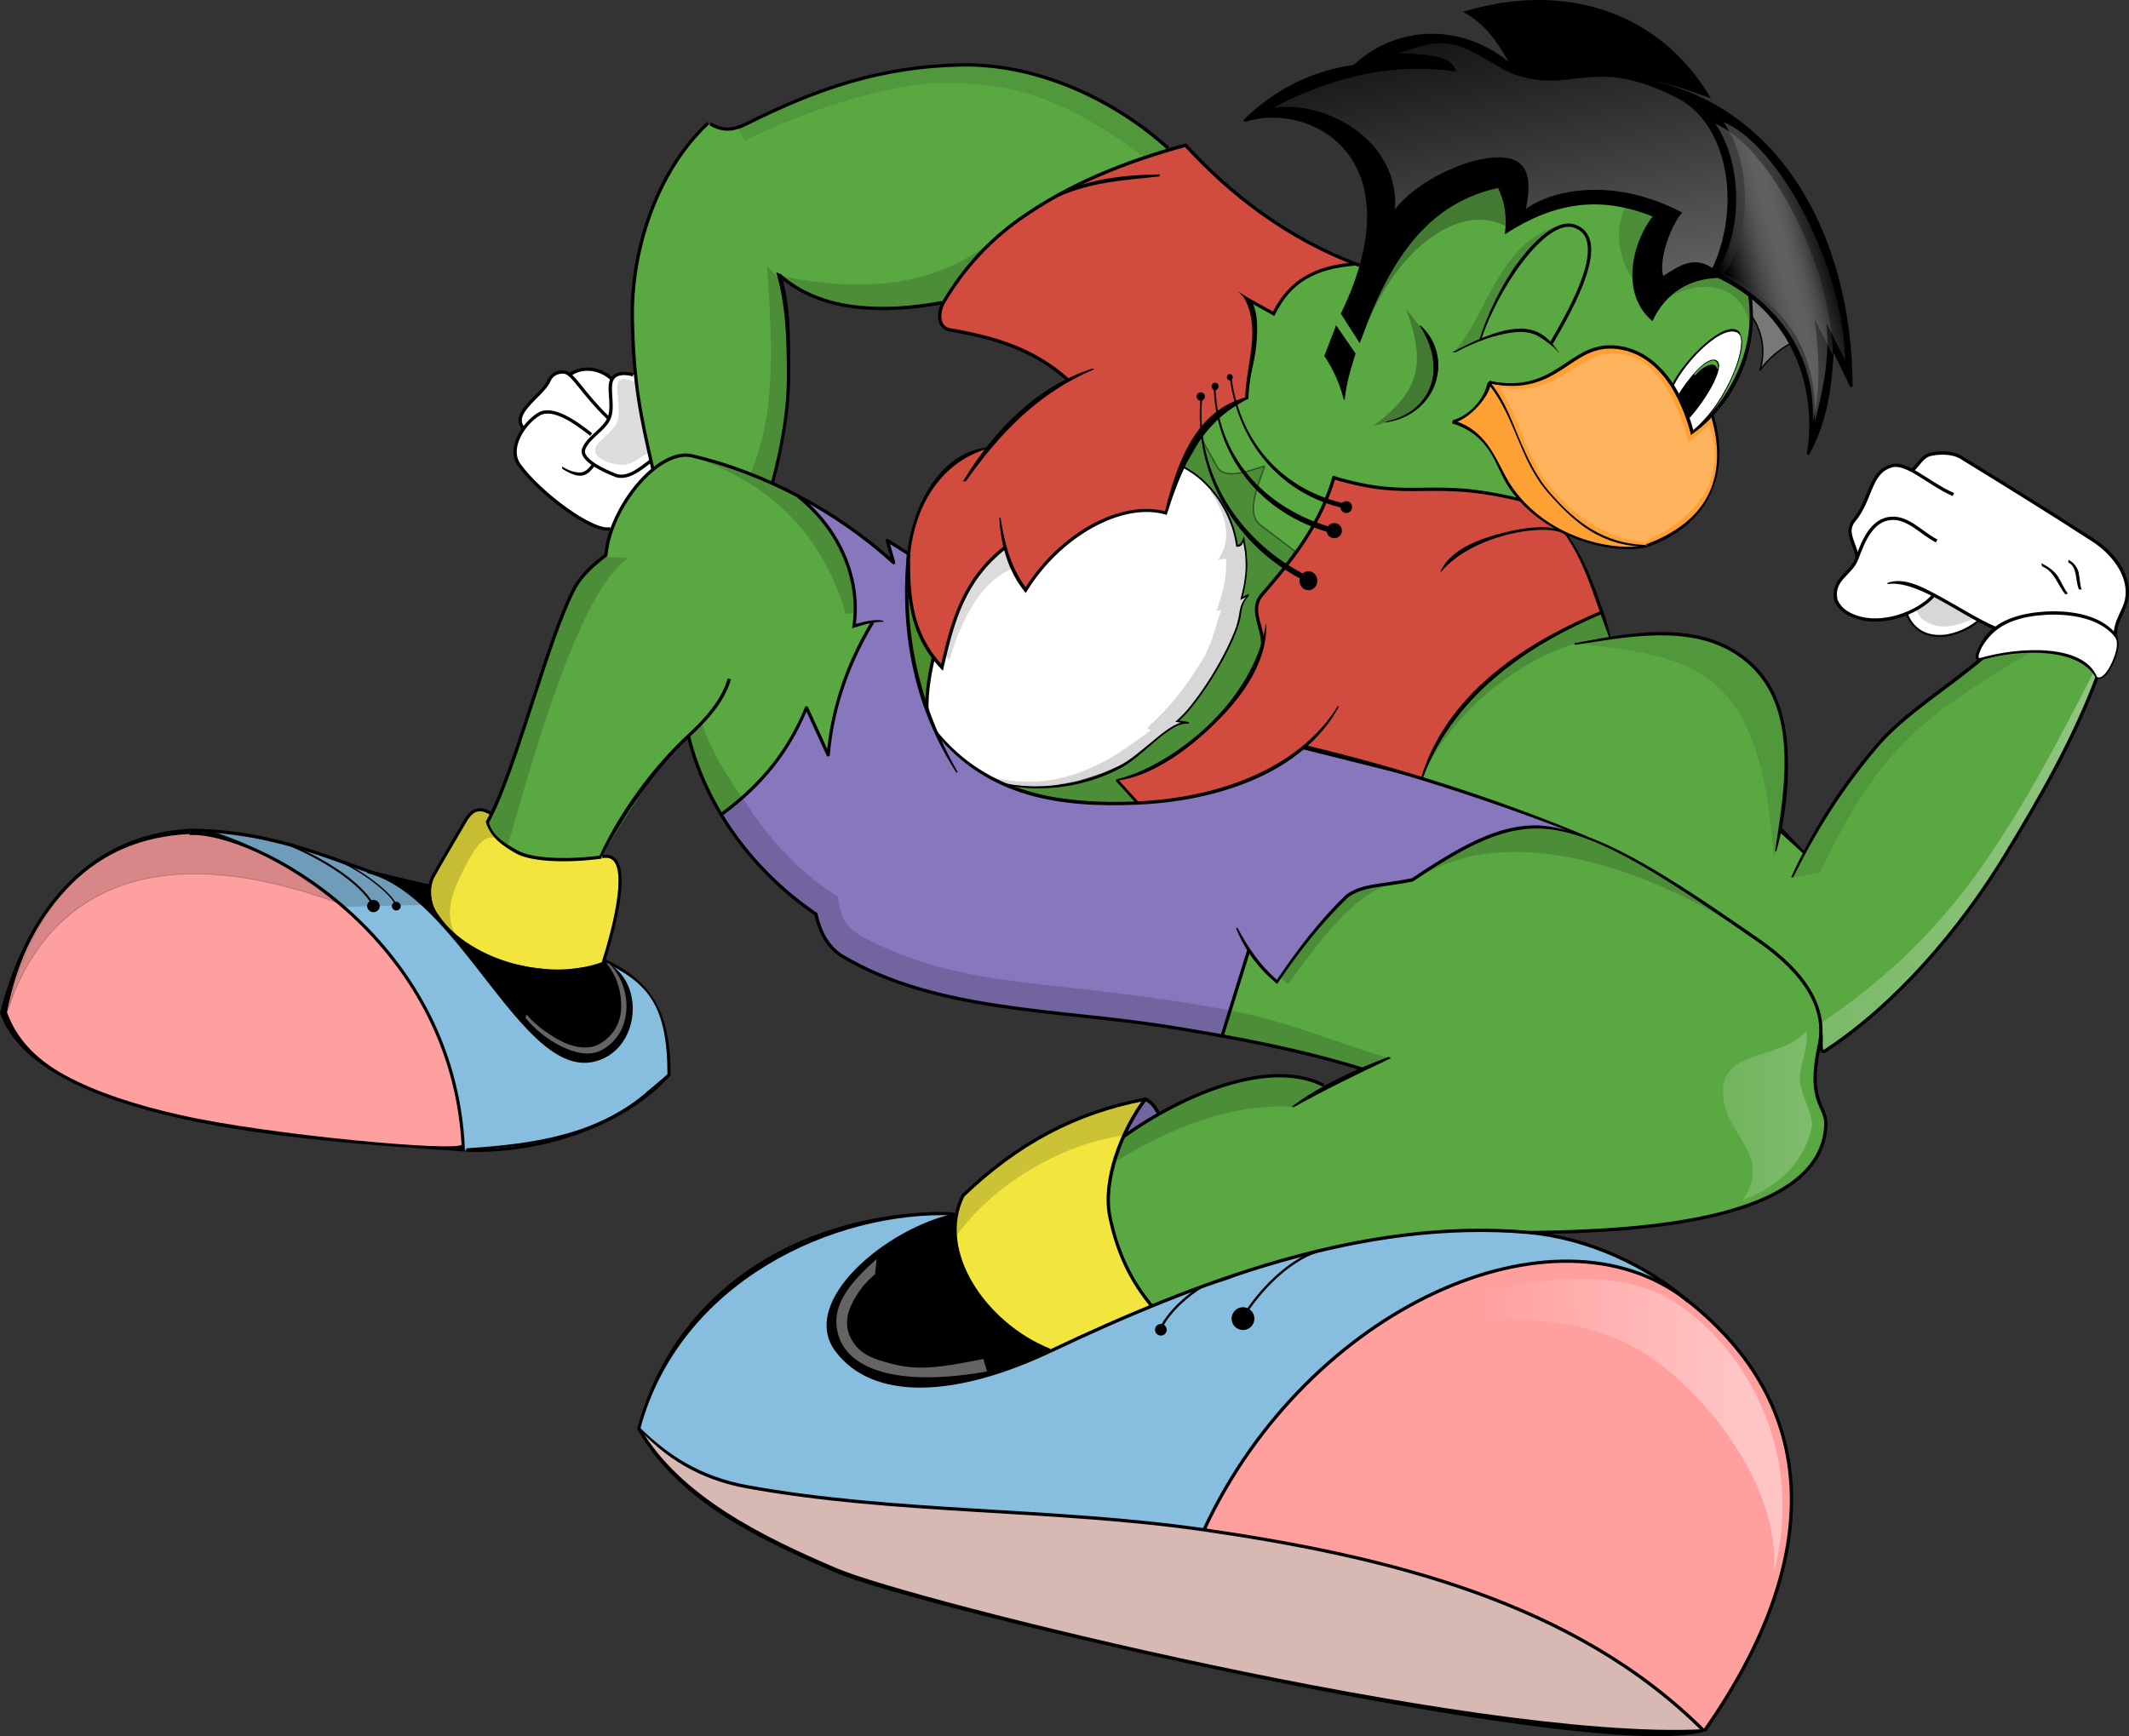 <?xml version="1.0" encoding="UTF-8"?>
<svg version="1.0" viewBox="0 0 847.7 691.45" xmlns="http://www.w3.org/2000/svg" xmlns:xlink="http://www.w3.org/1999/xlink">
<rect x="0" y="0" width="847.7" height="691.45" fill="#333333" stroke="none"/>
<defs>
<linearGradient id="b">
<stop offset="0"/>
<stop stop-color="#fff" stop-opacity="0" offset="1"/>
</linearGradient>
<linearGradient id="a">
<stop stop-color="#fff" stop-opacity=".387" offset="0"/>
<stop stop-color="#fff" stop-opacity="0" offset="1"/>
</linearGradient>
<linearGradient id="e" x1="1200.2" x2="1248.8" y1="82.991" y2="50.395" gradientTransform="matrix(.629 0 0 1.549 5.969 3.481)" gradientUnits="userSpaceOnUse" xlink:href="#b"/>
<linearGradient id="d" x1="1200.2" x2="1248.8" y1="82.991" y2="50.395" gradientTransform="matrix(.608 0 0 1.509 27.993 6.09)" gradientUnits="userSpaceOnUse" xlink:href="#b"/>
<linearGradient id="f" x1="544.45" x2="479.81" y1="193.13" y2="10.914" gradientTransform="scale(1.397 .716)" gradientUnits="userSpaceOnUse" xlink:href="#a"/>
<linearGradient id="h" x1="1070.7" x2="637.33" y1="264.52" y2="457.88" gradientTransform="matrix(.906 0 0 1.103 -74.625 -27.891)" gradientUnits="userSpaceOnUse" xlink:href="#a"/>
<linearGradient id="c" x1="1364" x2="1152.9" y1="278.09" y2="276.6" gradientTransform="matrix(.613 0 0 1.63 -80.25 -28.359)" gradientUnits="userSpaceOnUse" xlink:href="#a"/>
<linearGradient id="g" x1="602.74" x2="521.19" y1="692.54" y2="693.23" gradientTransform="matrix(1.273 0 0 .786 -74.625 -27.891)" gradientUnits="userSpaceOnUse" xlink:href="#a"/>
</defs>
<path d="m471.39 186.19 5.25 3.24 5.69 5.46 3.82 5 4.19 8.08 2.48 9.44 1.25-0.59 1.21-2.28 0.84 5.8 0.17 6-0.69 6.23-1.32 5.72 2.55-1.17-1.92 2.97-1.07 3.52-0.92 4.78-3.38 8.72-3.81 7.15-3.85 6.61-4.12 5.87-4.4 5.79-4.61 4.76 4.19 0.55-3.2 0.37-4.24 2.23-4.63 3.43-3.79 3.32-4.38 3.52-5.51 3.77-5.58 2.76-7.06 2.59-7.75 2.01-8.66 1.36-5.06 0.22-4.74-0.1-4.42-0.31-4.12-0.42-6.86-3.7-6.65-4.43-6.73-5.59-5.15-5.45-1.66-2.12-2.21-5.06-1.51-4.29 0.53-8.29 1.55-7.75 1-3.61 2.94 3.66 1.27-6.23 1.49-5.69 1.94-6.14 2.43-6.33 3.63-6.84 3.86-6.35 4.9-5.61 5.44-4.5 3.12 8.42 5.2 8.19 4.41-6.37 5.47-6.37 5.01-4.34 6.64-5.4 9.65-5.35 9.34-2.98 8.83-0.7 6.49 0.97 3.3-9.97 3.92-8.18z" fill="#fff" fill-rule="evenodd"/>
<path d="m184.44 457.73-15.55-0.66-15.78-1.37-14.92-1.36-15.71-1.53-14.45-1.99-14.452-2.07-15.391-2.77-14.375-2.93-10.156-2.89-11.328-3.6-15.234-7.11-11.094-6.95-7.344-7.58-4.844-6.4-3.125-6.1 4.414-12.69 5.039-13.17 7.695-12.69 8.867-11.21 8.164-7.39 12.617-7.61 14.024-4.65 14.492-2.15 12.422 2.46 12.578 4.65 16.41 8.91 17.65 12.57 15.39 15.16 6.83 8.2 5.26 7.5 5.74 9.46 5.26 10.78 4.72 12.03 3.23 11.64 1.98 12.66 0.97 10.85z" fill="#ffa0a0" fill-rule="evenodd"/>
<path d="m74.483 332.03c20.865-0.61 44.787 16.1 59.107 27.24-87.498-31.51-120.09 9.82-130.56 43.46 9.428-43.22 35.283-69.66 71.453-70.7z" fill-opacity=".157" fill-rule="evenodd" stroke="#000" stroke-opacity=".215" stroke-width=".25pt"/>
<path d="m243.66 383.83 8.98 5.94 4.53 4.61 3.09 3.98 2.32 4.8 2.02 6.23 0.85 5.92 1.02 12.58-7.25 6.34-10.68 7.98-10.53 5.63-10.45 3.53-11.93 3.21-10.29 1.88-9.44 1.26-11.15 0.25-1.11-10.64-2.6-14.23-2.99-10.18-3.61-10.56-4.94-10.32-5.73-9.55-5.41-8.37-6.81-8.3-7.91-8.3-6.51-6.18-9-7.2-9.16-6.5-10.65-5.8-11.343-5.17-8.379-3.06-11.661-3.38 10.196 0.75 17.737 2.73 10.9 2.62 16.09 5.31 9.02 3.24 20.04 7.85 66.95 68.13 15.79-37.03z" fill="#87bedf" fill-rule="evenodd"/>
<path d="m171.08 353.03-24.68-5.95c36.74 9.28 61.77 81.52 89.88 75.15 18-4.07 20.3-31.46 4.22-38.67" fill-rule="evenodd" stroke="#000" stroke-width="1.312"/>
<path d="m193.81 327.89 1.64-3.73-5.39-1.62-3.67 2.6-3.98 7.2-3.44 5.18-5.47 9.39-2.5 7.21 1.56 7.68 5.28 7.11 6.13 5.78 7.93 4.45 7.93 3.83 11.07 2.25 11.62 1.38 13.27-1.81 4.27-1.2 3.4-11.56 2.07-9.22 1.21-15.7-2.15-4.77-3.79-1.17-9.64 1.02-11.88 0.54-8.51-1.48-5.82-2.66-6.68-4.29-4.46-6.41z" fill="#f1e53e" fill-rule="evenodd"/>
<path d="m461.45 443.18-5.36-5.58-8.34 14.48 13.7-8.9z" fill="#8777bd" fill-rule="evenodd"/>
<path d="m380.02 483.62-10.26 3.67-9.27 4.23-6.17 3.78-7.06 5.33-8.49 7.66-5.73 7.43-3.3 8.75 0.9 8.87 3.23 5.55 6.21 5.77 7.32 4.01 7.65 2.35 8.32 0.91 8.86-0.2 9.31-1.18 18.08-4.85 17.86-7.72-9.77-5.25-6.56-5.14-6.78-5.58-5.01-6.79-4.68-7.35-3.14-8.12-1.26-8.56-0.26-7.57z" fill-rule="evenodd"/>
<path d="m479.53 608.73 26.75 4.77 25.31 4.76 26.31 6.65 29.51 8.86 24.43 10.51 21.34 10.62 17.35 10.85 14.1 11.11 13.87 12.44 10.47-15.05 12.14-24 5.72-15.16 4.29-15.17 2.14-16.97-0.39-14.87-2.68-15.05-4.81-14.1-6.72-12.57-7.16-9.7-10.12-10.4-9.02-8.08-8.07-5.78-9.18-4.23-12.17-3.92-13.52-2.16-16.72 0.49-14.66 2.76-16.64 4.96-14.83 6.69-14.49 8.34-18.03 12.65-18.13 17.18-18.42 22.53-9.43 14.8-8.54 16.24z" fill="#ffa09f" fill-rule="evenodd"/>
<path d="m255.17 570.17 6.92 9.87 10.35 11.28 13.64 10.18 15.51 9.71 13.33 6.75 13.01 5.49 15.2 5.34 10.98 3.93 12.05 3.5 10.13 2.61 10.19 2.8 13.67 3.51 10.84 2.66 13.19 3.09 11.47 2.68 11.96 2.79 12.69 2.55 12.29 3.05 12.38 2.25 14.07 2.6 23.16 4.75 34.94 6.61 24.51 3.4 24.3 3.21 22.3 3.61 19.47 1.78 15.3 0.37 15.27-1.25-7.87-7.29-7.55-6.59-7.48-5.89-8.88-6.36-10.68-6.27-10.05-5.81-7.4-4.33-10.6-4.48-11.07-4.87-10.84-3.93-11.14-3.78-13.26-3.7-10.6-3-11.23-2.68-12.55-2.92-12.16-2.29-16.24-2.81-16.23-2.81-16.16-1.87-16-1.79-16.24-1.32-14.83-1.09-13.81-1.09-15.84-0.62-18.58-1.4-17.33-1.09-17.17-1.72-23.03-3.04-22.72-3.74-13.5-4.84-12.57-7.89-9.51-7.81z" fill="#d8b8b3" fill-rule="evenodd"/>
<path d="m379.24 483.59-8.66-0.13-11.27 0.81-12.1 2.01-12.72 3.74-11.87 4.16-8.97 4.29-9.9 5.32-13.11 9.63-8.02 7.19-7.02 7.55-6.53 8.7-4.93 7.5-5.43 11.52-2.16 6.33-2.11 6.77 10.44 9.42 13.43 7.76 11.11 4.06 10.84 2.35 14.48 2.18 13.76 1.85 13.54 1.46 13.65 1.13 31.52 2.37 30.64 1.82 32.18 2.37 29.43 3.25 12.19-22.6 20.05-26.69 22.14-21.28 22.25-15.86 22.99-11.23 24.87-7.58 17.14-1.61 20.11 1.45 20.11 6.32-11.24-6.75-12.01-5.21-12.23-4.21-13.89-2.89-12.46-0.72-15.99-0.39-12.57 0.72-14.22 1.38-11.46 2.16-15.11 2.81-11.47 3.04-16.54 4.59-13.5 5.25-13.61 4.15-13.61 5.03-13.94 5.92-13.06 6.03-13.06 5.81-13.83 6.25-13.16 4.48-13.94 3.47-12.61 1.38-10.51-0.92-9.06-2.46-7.8-3.95-5.37-5.28-3.48-4.61-2.15-6.81 1.54-8.11 6.96-10.98 7.18-7.44 9.83-6.67 7.62-4.57 7.51-3.25 9.17-3.58z" fill="#87bedf" fill-rule="evenodd"/>
<path d="m418.08 538.09 40.08-18.08-5.09-7.07-3.98-7.29-3.65-8.22-2.11-7.9-2.29-11.52 1.7-10.83 2.81-11.06 5.25-10.72 5.02-7.63c-27.96 5.45-50.39 17.42-72.37 38.34-11.16 22.2 8.78 51.59 34.63 61.98z" fill="#f1e53e" fill-rule="evenodd"/>
<path d="m447.53 452.22c-19.96 2.41-49.47 16.03-67.05 40.36l0.56-10.31 2.15-5.94 7.58-6.58 7.81-6.62 7.19-5.06 11.64-6.86 8.16-4.24 11.33-4.08 10.51-3.1 8.82-2.09 5.18 6.13-13.88 8.39z" fill-opacity=".155" fill-rule="evenodd"/>
<path d="m252.68 149.18-4.75-0.45-4.23 1.78-3.93-1.96-4.55-1.48-3.93 0.31-4.35 1.76-3.4-1.29-3.15 1.35-2.67 3.85-10.47 11.87-0.16 3.4 1.37 2.38-2.17 3.44-1.38 4.06 0.58 4.81 3.13 4.8 3.51 3.52 3.95 4.1 4.9 3.74 6.23 4.25 3.77 2.84 5.02 3.04 7.42 1.72 3.07-7.11 4.2-6.53 4.86-5.78 4.51-4.96-2.27-9.17-2.08-9.48-1.61-9.56-1.42-9.25z" fill="#fff" fill-rule="evenodd"/>
<path d="m307.21 192.27 2.39-9.92 2.5-9.36 1.18-9.7 0.62-12.34-0.04-9.92-0.38-10.47-0.59-10.13-2.47-10.14 15.66 8.75 16.87 3.57 16.99 0.25 15.11-2.41 8.39-11.47 7.95-9.146 10.71-9.702 11.59-8.156 10.6-6.387 14.46-6.388 11.6-4.62 14.79-4.951-14.92-12.427-19.28-10.821-21.58-7.26-16.04-3.132-15.37 0.182-12.49 0.916-10.72 1.689-10.83 2.684-10.72 3.016-10.72 3.899-9.39 3.789-10.84 4.894-10.05 4.12-5.14-0.221-5.36-1.768-10.12 11.684-8.36 13.673-5.11 12.871-5 18.622-1.02 17.07-0.03 15.6 1.3 15.05 2.85 15.5 3.61 17.71 5.49-3.61 7.47-2.28 5.92 0.82 6.48 2.25 7.14 2.14 7.98 3.06 6.92 2.92z" fill="#5aa842" fill-rule="evenodd"/>
<path d="m293.96 51.152 2.65 4.889c20.21-10.504 57.74-23.448 79.96-23.018 22.44 0.429 42.88 2.553 79.01 29.571l10.37-2.888-14.19-11.463-22.79-12.869-13.11-4.872-13.74-3.31-22.48-1.775-24.93 2.879-22.13 5.848-22.28 8.504-16.34 8.504z" fill-opacity=".098" fill-rule="evenodd"/>
<path d="m305.44 106.09c1.7 27.25 4.17 56.92-6.44 82.16l8.54 4.13 3.95-18.26 2.52-20.24-0.25-21.25-2.83-21-5.49-5.54z" fill-opacity=".157" fill-rule="evenodd"/>
<path d="m310.19 109.67 11.18 7.26 11 3.96 11.44 1.53 15.63 0.06 15.62-1.93 10.76-14.7 11.65-12.049c-23.35 20.759-54.43 22.949-87.28 15.869z" fill-opacity=".157" fill-rule="evenodd"/>
<path d="m287.05 324.39 10.91-8.64 9.04-9.97 7.94-11.23 6.38-12.23 8.41 17.98 1.87-13.59 4.22-14.91 5.71-13.44 5.63-10.7-6.94 1.68 0.41-9.21-2.64-13.9-4.52-10.47-6.46-9.28-8.72-8.82-10.85-5.16-11.23-4.68-10.69-3.59-12.56-3.2-7.58 2.31-9.21 6.92-6.87 8.91-2.74 5.52-1.36 2.75-1.37 2.76-2.88 10.94-8.6 7.63-6.09 10.4-4.84 12.19-4.37 13.21-4.45 12.74-4.21 13.06-4.38 12.82-5.38 14.07-4.68 10.24 3.07 5.44 8.41 6.25 9.43 3.28 12.13 0.14 12.06-0.96 7.64-12.56 7.88-12.1 6.39-9.82 6.44-7.26 6.59-6.48 5.24 16.34 7.82 14.62z" fill="#5aa842" fill-rule="evenodd"/>
<path d="m295.22 317.42-7.97 6.88-7.42-13.99-5.58-17.14 5.15-5.21c3.8 10.6 8.76 19.18 15.82 29.46z" fill-opacity=".157" fill-rule="evenodd"/>
<path d="m371.66 261.82-3.67-6-3.18-7.22-2.19-7.99-1.46-7.88 0.06 12.05 1.45 12.38 2.39 12.43 3.44 11.11 1.47-10.27 1.69-8.61z" fill="#5aa834" fill-rule="evenodd"/>
<path d="m371.66 261.82-3.67-6-3.18-7.22-2.19-7.99-1.46-7.88 0.06 12.05 1.45 12.38 2.39 12.43 3.44 11.11 1.47-10.27 1.69-8.61z" fill-opacity=".157" fill-rule="evenodd"/>
<path d="m538.81 104.61-18.3-8.524-17.75-10.733-15.87-13.053-15.1-14.6-13.31 4.359-14.09 4.581-14.64 6.348-10.44 5.464-13.64 8.668-12.65 10.989-10.11 11.321-7.46 11.1-1.33 4.3 0.66 4.3 3.93 2.42 9.23 1.99 6.91 1.31 7.01 2.32 7.02 2.97 5.7 3.09 5.47 3.86 4.7 4.08-9.06 5.82-7.51 6.26-7.41 6.59-7.62 8.68-7.36 1.9-5.59 4.11-4.82 4.44-4.15 4.44-3.83 6.65-2.83 6.98-1.72 6.21-0.95 7.54-0.31 6.14 0.46 7.24 1.24 7.03 1.01 5.48 1.68 5.36 2.56 4.93 2.78 4.04 3.78 4.26 1.88-7.29 1.76-7.18 2.54-6.62 2.99-6.19 3.09-5.85 3.76-5.3 4.08-4.75 4.86-3.42 3.64 8.47 4.3 7.58 5.32-6.67 6.32-7.12 6.2-5.68 7.42-4.8 7.86-4.02 7.97-2.48 7.19-0.6 7.97 0.95 2.28-7.59 2.83-7.04 2.95-6.92 3.6-6.04 5.04-5.49 4.93-5.93 5.48-3.5 5.15-2.73 0.89-10.64 1.67-11.53v-9.32l-2.98-8.88 10.74 6.05 5.45-7.8 5.9-5.69 8.55-3.82 12.08-2.82z" fill="#d14b3e" fill-rule="evenodd" stroke="#f30000" stroke-width=".125"/>
<path d="m566.27 310-47.15-12.42-3.77 2.81-4.1 3.05-4.09 2.26-4.25 2.03-5.42 2.5-5.34 2.19-4.32 1.8-3.63 0.94-6.67 1.79-4.64 0.55-4.4 0.7-4.72 0.39-5.55 0.71-5.38 0.47-8.01-9.11 9.42-2.94 8.41-4.04 9.31-6.07 9.42-8.37 7.51-8.02 6.34-8.61 5.63-10.1 2.16-7.9-3.08-12.97 2.71-5.31 5.79-6.95 5.37-6.33 3.92-5.67 5.29-8.2 3.14-5.94 2.9-7.38 2.16-5.74 9.15 2.3 7.83 1.59 9.93 0.82 9.93 0.03 8.92 0.04 8.68 0.58 9.62 1.36 9.15 1.68 4.22 3.86 4.06 3.32 4.84 3.48 5.55 3.09 4.9 7.71 4.04 8.18 2.95 8.03 2.72 7.87-11.74 5.35-10.97 5.82-10.02 6.37-11.74 8.4-8 8.71-7.21 8.01-7.99 13.4-3.78 9.88z" fill="#d14b3e" fill-rule="evenodd"/>
<path d="m361.58 220.63-8.12-5.32 1.99 8.44-7.99-6.73-8.94-6.57-8.51-5.99-8.89-4.97 8.58 10.68 6.48 11.1 3.62 11.42 0.52 8.38-0.34 8.31 7.31-2-6.3 12.24-5.36 13.02-3.72 13.87-2.47 14.04-8.4-18.75-2.66 6.4-3.52 6.1-3.21 5.04-4.85 6.25-3.87 5-5.4 5.35-5.04 4.14-5.28 4.37 3.87 6 3.41 4.94 4.22 5.25 4.61 4.83 4.62 4.63 5.08 4.82 5.75 4.87 5.9 4.16 1.9 5.7 3.61 6.4 4.63 4.5 5.41 2.77 10 4.46 6.87 2.85 9.22 3.17 10.2 2.89 9.84 2.07 9.22 1.41 8.79 1.21 9.34 1.41 8.24 0.98 10.31 0.86 8.48 0.9 10.11 1.22 8.09 1.02 9.49 1.4 8.91 1.73 9.14 1.83 10.82-34.33 5.1 6.78 6.11 5.76 3.55-4.89 3.17-4.94 3.44-4.42 3.39-4.62 3.95-4.03 3.83-4.27 4.37-4.62 3.09-3.21 5.61-2.25 5.78-0.96 6.47-0.91 7.26-1.35 3.74-2.24 2.45-1.7 2.21-1.46 2.65-1.69 3-1.97 2.57-1.5 3.82-2.16 4.01-1.77 4.09-1.78 3.7-1.57 4.45-1.58 3.58-0.8 4.83-0.83 8.08-0.02 7.53 1.55 6 1.78-13-5.47-13.9-5.32-14.1-4.53-13.31-4.77-13.59-4.19-13.35-3.91-14.1-3.36-14.68-3.6-13.21 8.79-17.85 7.68-17.95 4.37-17.52 1.5-10.05 0.15-10.87-0.47-7.68-1.18-12.92-2.29-10.32-3.55-11.76-5.94-8.51-6.81-6.34-6.54-4.23-8.49-3.39-10.15-2.63-10.81-1.63-9.53-0.91-9.27-0.08-9.53 0.03-10.15 0.31-4.73z" fill="#8777bd" fill-rule="evenodd"/>
<path d="m296 318.3-8.53 5.37c9.93 15.77 22.6 29.63 37.12 39.35 1.03 4.57 2.46 8.65 5.32 12.03 3.3 3.91 7.9 6.71 14.31 9.75 21.05 9.97 39.85 13.65 61.75 16.4 21.89 2.76 46.96 4.65 81.5 11.03l1.84-9.9c-35.04-6.48-60.55-8.42-82.06-11.13-21.51-2.7-38.92-6.1-58.75-15.5-5.89-2.79-9.07-4.99-10.91-7.15-1.83-2.17-2.77-4.67-3.65-9.44l-0.41-2.16-1.84-1.15c-13.66-8.73-26.01-22.14-35.69-37.5z" fill-opacity=".157" fill-rule="evenodd"/>
<path d="m627.55 331.89 13.27 5.63 12.58 6.26 11.32 6.73 11.17 7.66 11.4 7.35 10.78 7.66 10.08 7.43 8.59 8.68 6.21 9.72 2.14 9.79-1.52 12.6-0.75 9.56 1.24 7.74 2.96 7.66-1.26 8.98-4.69 8.83-8.6 7.74-14.79 7.64-16.5 4.75-16.04 3.04-16.66 1.94-15.5 1-16.27 0.84-16.19-0.95-15.57-0.17-14.79 1.01-17.21 1.78-21.2 3.89-15.18 3.19-13.46 4.29-14.94 4.59-15.34 6.08-14.32 5.38-9.09-13.42-6.6-17.88-1.83-11.85 2.05-12.85 4.71-11.75 17.21-10.93 20.09-8.9 21.12-4.28 12 0.59 10.36 4.18 13.8-7.49-27.77-7.32-27.92-6.06 10.61-34.03 5.15 6.98 6.08 5.73 6.68-9.46 6.92-8.91 7.53-8.83 6.92-7.19 5.87-2.92 6.89-1.19 6.5-1.04 6.42-0.89 7.73-4.81 6.12-3.82 8.06-4.92 6.4-3.05 8.78-3.08 9.41-1.46 9.34 0.72 9.5 1.81z" fill="#5aa842" fill-rule="evenodd"/>
<path d="m489.7 402.53-3.08 9.99 28.77 5.81 26.77 8.03 10.09-5.19c-20.89-6.06-39.9-14.78-62.55-18.64z" fill-opacity=".157" fill-rule="evenodd"/>
<path d="m566.23 309.87 4.3-10.24 6.52-11.34 8.94-10.68 11.1-10.35 10.03-7.24 11.21-7 9.42-4.81 10.04-4.34 3.09 9.94 14.36-1.44 15.19 0.33 13.81 3.48 12.32 7.35 4.98 5.77 3.48 5.56 3.2 6.65 1.99 8.76 1.05 11.02-0.22 10.91-1.11 10.3-0.99 7.99 9.33 9.17 3.48-6.07 3.15-5.47 3.31-5.46 2.81-4.19 3.64-5.07 2.65-4.25 4.8-6.02 4.25-5.24 4.92-5.18 4.69-4.19 5.36-4.97 6.18-4.36 4.64-3.47 5.9-4.47 5.14-3.91 4.86-4.47 6.78-1.94 6.83-0.93 6.95-0.5 6.86 0.21 6.74 1.17 4.87 1.91 4.87 3.24 2.88 4.11-2.07 5.38-2.03 5.23-2.65 5.5-2.58 5.5-2.89 5.89-2.8 5.26-2.93 5.97-2.93 5.47-3.28 5.77-2.81 4.87-2.49 4.1-2.77 4.41-3.32 5.65-2.46 4.02-2.89 4.6-3.27 4.84-3.44 5.11-3.82 5.15-3.44 4.68-4.57 5.73-3.86 4.56-5.86 6.83-4.29 4.61-5 4.79-4.76 4.61-3.55 3.27-4.26 3.94-4.68 3.54-3.9 3.19-3.9 2.73-5.55 3.43-1.01-3.49 0.08-5.02-0.24-4.2-1.09-4.2-3.22-7.12-3.53-5.24-4.39-4.93-5.01-4.78-4.55-3.6-5.02-3.53-4.93-3.29-6.27-4.31-5.64-3.68-5.25-3.44-7.44-5.17-4.86-3.06-5.32-3.13-7.91-4.39-6.44-3.61-6.34-2.82-11.11-4.53-8-3.31-8.53-3.12-8.1-2.77-7.94-2.87-5.44-2.01-3.67-1.36-4.44-1.46-4.88-1.36-4.99-1.57-4.07-1.53z" fill="#5aa842" fill-rule="evenodd"/>
<path d="m482.82 195.3-0.82 0.63c6.11 8.6 8.9 19.07 2.97 26.9l3.19-0.28c0.26 5.16-0.44 10.36-1.94 15.06l-1.78 5.62 1.78-0.21c-0.68 1.9-1.27 3.84-1.88 5.87-1.44 4.82-3.03 9.92-5.81 14.34-5.13 8.18-10.27 15.48-16.87 21.94l-4.85 4.75 1.36 0.96c-1.52 1.08-11.4 8.57-17.67 11.92-14.87 7.93-28.29 10.5-44.56 7.03l-0.38 0.85c16.03 4.54 32.03 6.32 48.06-0.98 5.46-2.48 9.79-6.93 14.04-10.53 4.24-3.59 8.15-6.14 11.75-6.25l0.62-5.62c5.73-6.21 10.44-12.94 14.91-20.07 3.45-5.51 5.2-11.31 6.65-16.15 1.46-4.85 2.82-8.66 4.19-10.19l6.75-7.53-7.65 0.97c1.24-6.28 1.32-12.96-0.1-19.5l-2.94-13.56 0.93 15.99c-3.01-9.95-0.48-16.79-9.95-21.96z" fill-opacity=".157" fill-rule="evenodd"/>
<path d="m555.79 351.75c-15.58 2.41-30.85 23.58-42.99 40.36l-2.81-2.78 5.08-7.62 6.72-8.84 7.18-8.76 8.05-8.21 18.77-4.15z" fill-opacity=".157" fill-rule="evenodd"/>
<path d="m695.37 371.48-16.4-11.63-15.85-10.09-18.17-10.64-17.4-7.1-12.66-2.72-13.1 0.81-14.6 5.16-23.09 14.8c37.18-24.67 95.28-2.46 131.27 21.41z" fill-opacity=".157" fill-rule="evenodd"/>
<path d="m686.01 435.06c0.42 17.42 20.15 24.32 7.96 42.91 16.01-6.09 24.53-16.68 27.26-28.28 1.47-6.21-5.4-14.18-4.52-21.55 0.9-7.44 3.38-10.92 2.57-17.65-9.84 11.78-33.69 7.14-33.27 24.57z" fill="url(#c)" fill-rule="evenodd" opacity=".8"/>
<path d="m842.48 253.13 0.75-5.75 3.79-8.32-0.43-7.3-2.86-6.64-6.06-6.86-8.92-6.23-8.72-5.41-8.33-5.41-8.17-5.1-8.29-5.29-8.21-4.82-8.53-5.37-5.53-0.08-4.86 0.54-2.95 2.15-3.14 3.95-7-1.92-6.29 2.31-3.18 5.06-2.52 6.31-2.83 5.48-3.58 4.95 0.47 5.46 2.27 7.11-1.35 3.46-3.53 3.73-2.91 3.65-1.04 4.87 2.27 4.33 4.1 2.72 4.49 1.46 4.92 0.72 4.03-0.21 4.53-0.84 4.49-1.46 2.01 3.78 2.91 2.82 3.3 1.64 4.12 0.7 4.63-0.54 4.2-1.04 4.04-2.26 3.23-2.37 6.48 3.09 5.28-2.76 5.09-1.9 6.03-1 5.79-0.5 8.13 0.56 6.69 1.35 6.77 3.25 4.42 3.93z" fill="#fff" fill-rule="evenodd"/>
<path d="m770.09 236.97-3.48 3.35-3.7 2.18c1.27 3.51 2.93 5.11 7.33 6.49 4.39 1.39 10.14-0.1 16.24-2.83l-16.39-9.19z" fill-opacity=".157" fill-rule="evenodd"/>
<path d="m787.63 262.68 3.26-0.72 3.17-0.77 3.26-0.63 3.53-0.47 3.3-0.33 3.78-0.38 3.64-0.01 3.76 0.29 4.9 0.78 3.82 1.15 4.02 1.67 2.85 1.83 1.99 1.87 1.32 2.27 1.52 1.01 1.17-0.38 2.22-2.17 1.51-2.42 1.15-2.62 1-2.62 0.27-2.51 0.09-2.42-0.76-2.01-4.65-3.98-6.48-3.03-7.52-1.77-6.09-0.31-6.54 0.69-6.45 1.16-4.71 1.58-5.84 2.79-2.16 2.31-2.74 3.3-1.33 2.74-1.05 3.18 0.79 0.93z" fill="#fff" fill-rule="evenodd"/>
<path d="m637.87 244.3 2.97 9.68c-27.71 1.26-61.73 26.93-74.53 55.47l5.08-12.01 6.85-11.24 9.83-10.68 10.27-8.48 7.29-6.26 11.59-6.82 10.05-5.05 10.6-4.61z" fill-opacity=".157" fill-rule="evenodd"/>
<path d="m725.32 407.27-0.61 9.27 0.98 2.44 17.99-12.98 16.27-15.41 15.64-17.6 14.39-19.16 12.91-20.96 12.6-21.42 11.51-22.45 7.54-19.3-0.96-1.97c-13.1 25.5-26.69 51.86-43.77 76.38-17.07 24.52-37.47 45.01-64.49 63.16z" fill="url(#h)" fill-rule="evenodd"/>
<path d="m788.71 262.43 19.85-2.71c-44.61 26.56-60.39 38.9-83.99 87.72l-11.13 2.22 6.93-13.32 7.1-12.78 8.42-12.15 9.29-12.3 9.71-10.11 10.96-9.01 22.86-17.56z" fill-opacity=".098" fill-rule="evenodd"/>
<path d="m630.02 256.49c44.02 5.49 71.32 8.65 76.23 85.52 7.91-35.85 7.66-67.03-13.94-81.13-21.54-14.04-38.14-9.06-62.29-4.39z" fill-opacity=".098" fill-rule="evenodd"/>
<path d="m401.95 313.02 12.42 4.11 11.66 1.76 13.82 1.25 13.06-0.21-8.07-9.18 8.66-2.69 7.71-3.57 7.4-4.54 6.5-5.16 9.56-8.71 6.51-7.17 8.74-13.92 2.94-10.04-1.98-7.3-0.46-7.87 7.9-9.68 10-13.37 7.71-13.37 5.22-13.3 8.8 2.63 8.93 1.35 10.26 0.98 8.99-0.55 10.52 0.53 8.93 0.65 8.54 1.3 8.99 1.93-3.32-4.24-2.67-4.36-3.26-6.49-3.69-6.11-4.98-5.28-8.35-4.84 5.19-2.21 4.11-4 2.83-4.18 2.26-5.08 6.18 0.99 10.12-0.92 7.32-2.83 6.43-3.72 4.84-3.46 5.73-2.7 4.84-1.3 5.47-0.28 6.93 2.14 5.86 3.66 4.71 3.98 4.14 5.96 2.28-4.06 2.88-4.11 2.92-3.47 2.69-2.8 3.5-3.07 3.51-2.44 3.68-1.72 3.68-0.36 1.83 1.41 0.42 1.73 0.21 2.42-0.29 1.82-0.73 3.49-1.15 3.63-1.86 4.49-2.46 4.93-2.3 3.72-2.55 3.71-3.17 4.27 5.53-4.99 4.23-6.52 3.82-7.06 2.61-7.16 1.12-5.74 1.02-6.23-0.35-8.83-0.12-3.17-12.73-7.97-13.32 2.79-7.47 5.31-5.85 7.92s-6.56-17.28-6.56-17.73 9.8-23.48 9.8-23.48l-28.79-6.119-30.86 9.807-2.7-19.794-30.05 15.476-16.55 19.07-3.96 6.84-8.37-4.69-9.68 1.73-8.97 3.19-6.36 4.65-3.85 4.71-3.22 5.6-10.22-5.52 0.65 3.72 1.26 6.02 0.15 6.04-0.59 4.97-0.65 4.39-0.74 4.87-0.62 4.51-0.08 4.94-3.7 2.43-3.89 2.21-3.2 2.53-3.53 3.92-3.24 3.45-2.87 4.51-2.59 4.14-2.01 4.03 4.88 3.22 3.73 3.34 3.22 3.61 3.06 4.38 2.73 4.66 1.51 3.99 1.24 4.16 0.59 3.99 1.76-0.63 0.76-1.85 0.6 2.22 0.49 2.67 0.22 2.88-0.01 3.27-0.28 3.22-0.39 3.05-1.17 6.04 2.15-0.76-2 3.33-0.79 3.83-1.07 4.62-0.84 2.18-1.22 3.22-1.61 2.95-1.51 3.55-2.11 3.89-2.27 3.83-2.33 3.5-2.44 3.55-2.22 3.12-3.16 3.94-4.32 4.21 4.18 0.58-3.38 0.53-2.66 1.34-2.99 1.9-3.1 2.52-2.56 2.4-3.55 2.8-4.1 3.13-3.66 2.35-3.38 1.69-5.54 2.14-4.54 1.63-5.54 1.47-5.43 1.03-6.09 0.53-5.1 0.26-5.26-0.35-4.04-0.08z" fill="#5aa842" fill-rule="evenodd"/>
<path d="m496.78 158.05 0.27-7.03 1.22-7.19 1.01-9.38-0.55-9.14-2.26-6.64 2.03 1.33c1.93 4.11 2.18 8.38 2.03 12.58-0.41 11.97-2.76 14.03-3.75 25.47z" fill-rule="evenodd"/>
<path d="m503.55 185.6c-6.45 1.98-15.86 5.65-18.87 0.32l-6.66-11.81-3.03 5.62-3.66 6.14 4.26 2.85 2.93 2.19 2.93 3.01 3.75 4.62 3.48 5.97 2.39 6.06 1.48 6.8 1.49-0.35 1.19-2.35 0.86 5.42 0.15 6.95-0.7 5.88-1.14 5.38 2.37-1.26-1.87 2.99-0.94 3.3-1.47 6.83-3.24 7.34-3.19 6.05-3.83 6.6-4.6 6.76-4.6 6.01-4.29 4.26 4.42 0.7-2.73 0.21-2.9 1.07-4.69 3.31-7.89 6.54-5.71 4.36-2.97 1.62-7.21 3.13-10.07 3.18-9.52 1.78-7.55 0.44-10.4-0.56 15.05 4.57 14.83 1.69 10.76 0.96 10.75-0.44-8.09-9.09 9.9-2.97 8.91-4.57 8.69-5.78 7.69-6.29 9.43-9.91 7.78-10.53 5.62-14.33-2.66-11.74 0.4-4.75 4.61-5.91 6.7-8.51 3.85-5.75-13.75-10.42c-6.07-4.6-1.3-15.1 1.56-23.59z" fill-opacity=".157" fill-rule="evenodd" stroke="#000" stroke-opacity=".44" stroke-width=".562"/>
<g transform="translate(-74.625 -27.891)" fill-rule="evenodd">
<path d="m700 117.03c-13.44 1.54-30.31 26.98-36.09 46.09-3.6 1.72-7.19 3.44-10.79 5.16 13.91-13.64 18.44-48.07 46.88-51.25z" fill-opacity=".157"/>
<path d="m616.73 163.04c12.67-36.68 39.81-55.02 57.78-44.86l-1.21-23.421-46.18 26.521-10.39 41.76z" fill-opacity=".275"/>
<path d="m771.63 158.72c-3.28-20.7-23.82-18.88-33.78-11.36l7.03-8.54 15.43-6.32 10.24 9.49 1.08 16.73z" fill-opacity=".157"/>
<path d="m725.16 105c-10.06 11.67-6.36 30.68 4.53 39.22l13.43-37.34-17.96-1.88z" fill-opacity=".157"/>
<path d="m634.46 150.85c8.02 21.76 5.6 32.89-12.98 46.6 8.88-2.32 20.15-4.48 23.2-17.84 3.07-13.41-2.11-18.25-10.22-28.76z" fill-opacity=".275"/>
<path d="m767.11 160.39c-5.73-2.71-12.22 3.33-17.86 8.73-3.94 3.78-5.84 7.16-8.89 12.34 3.28 5.51 6.11 12.44 7.72 18.54 7.5-5.67 11.6-12.86 15.51-20.49 3.56-6.94 5.85-18.01 3.52-19.12z" fill="#fff"/>
<path d="m766.9 159.79c-5.28-4.79-21.73 10.96-26.71 21.65l0.63 0.53c4.88-10.46 20.62-26.2 26.27-21.06l-0.19-1.12z"/>
<g transform="matrix(.879 0 0 .877 90.097 23.877)">
<path d="m742.64 184.21c5.37-8.77 13.89-18.39 17.37-15.51 3.42 3.23-5.16 17.8-12.85 25.62-1.51-3.37-3.01-6.74-4.52-10.11z"/>
<path d="m758.06 167.91c-0.69 0.09-1.43 0.4-2.18 0.81-1.51 0.83-3.12 2.19-4.76 3.87-3.26 3.38-6.56 7.97-8.87 11.79l0.59 0.37c2.29-3.77 4.27-7.17 7.48-10.49 1.6-1.66 4.5-4.18 5.9-4.95s2.56-0.97 3.44-0.47c0.4 0.24 0.62 0.62 0.72 1.22 0.09 0.61 0.05 1.43-0.16 2.38-0.43 1.9-1.89 5.7-3.28 8.32-2.78 5.24-6.57 9.82-10.16 13.65l0.5 0.47c3.64-3.89 7.88-9.83 10.69-15.13 1.4-2.65 2.45-5.15 2.91-7.16 0.22-1 0.3-1.88 0.18-2.62-0.12-0.75-0.46-1.37-1.06-1.72-0.58-0.33-1.24-0.44-1.94-0.34z"/>
<path d="m749.94 174.61c2.07-2.69 5.83-5.72 7.93-6.14 2-0.4 2.95 1.61 2.45 3.53-0.82-4.27-7.04-1.07-10.1 2.8l-0.28-0.19z" fill="#5aa842" stroke="#5aa842" stroke-linejoin="round" stroke-width=".25pt"/>
</g>
<path d="m766.85 159.77-0.16 0.82c0.54 0.36 0.9 1.02 1.09 1.97 0.19 0.96 0.21 2.19 0.03 3.63-0.35 2.87-1.43 6.56-3.09 10.5-3.32 7.88-8.99 16.83-16.06 22.59l0.25 0.41c7.13-5.81 12.76-14.99 16.09-22.91 1.67-3.96 2.76-7.65 3.12-10.56 0.19-1.46 0.17-2.71-0.03-3.72-0.19-1.01-0.6-2.31-1.24-2.73z"/>
</g>
<path d="m593.63 152.56 6.57 0.91 3.85-0.01 3.39-0.47 5.49-1.73 5.4-2.64 13.38-8.39 7.61-2.17 7.53 0.52 6.78 3.05 5.16 3.68 5.12 5.5 4.08 6.85 3.23 6.89 2.46 7.61 3.88-3.12 4.24-3.66 1.62 7.29 0.67 7.46-0.62 8.28-2.03 6.65-3.28 6.48-5.98 6.53-7.5 5.22-8.5 4.27-4.09-0.16-5.31-1.06-4.4-1.2-4.73-1.87-7.6-4.42-6.16-5.4-5.89-6.12-5.27-6.4-3.82-7.38-3.57-7.65-4.57-10.36-3.12-6.58-4.02-6.4z" fill="#ffa034" fill-rule="evenodd"/>
<path d="m565.54 129.86c11.02 16.87 4.53 34.39-13.65 38.2 20.71-3.16 26.9-26.13 13.7-38.26l-0.05 0.06z" fill-rule="evenodd" stroke="#000" stroke-width=".25pt"/>
<g transform="translate(-74.625 -27.891)" fill-rule="evenodd">
<path d="m788.16 164.41-6.12-9.22-10.16-9.29 0.27 7.99c4.32 6.33 5.49 14.18 3.24 21.41 3.36-4.62 8.15-8.61 12.77-10.89z" fill="#787878" stroke="#000" stroke-linecap="round" stroke-linejoin="round" stroke-width=".562"/>
<path d="m570.04 76.053c25.79-8.589 69.45 13.551 39 76.727l6.87 10.75c12.41-34.78 28.18-55.48 55.47-61.31 2.89 5.92 3.71 11.76 3 18.05 18.78-11.84 36.84-15.4 59.04-6.36-7.71 9.18-13.71 29.87-0.99 41.12 5.27-10.95 14.68-16.59 26.34-16.92 28.92 13.61 40.29 42.78 35.74 70.78 7.7-14.36 8.93-27 9.89-42.26l7.4 15.22c0-58.76-29.52-122.92-102.3-124.18 21.02-0.409 31.7 3.685 45.27 8.498-20-33.1-56.91-45.147-96.43-33.44 10.17 5.892 14.12 14.395 19.15 22.267-19.27-17.665-45.97-17.171-63.46-0.99 9.65-0.997 15.96-1.469 29.24-0.41-19.47-1.264-48.06-2.333-73.23 22.458z" stroke="#000" stroke-width=".938"/>
<path d="m757.6 77.163c11.88 17.244 10.2 45.937 0.15 58.877 20.93 10.13 39.78 29.39 38.7 59.66 3.46-14.17 2.23-27.89 0.76-40.63l7.21 14.37c-0.42-36.13-25.17-83.176-46.82-92.277z" fill="url(#d)"/>
<path d="m760.82 76.469c12.28 17.709 10.55 47.171 0.15 60.461 21.65 10.41 37.41 27.71 36.28 58.79 3.41-12.95 6.07-26.16 4.55-39.24l7.45 14.75c-0.42-37.1-26.04-85.415-48.43-94.761z" fill="url(#e)"/>
<path d="m743 67.244c18.78 9.847 25.46 41.236 13.47 67.426-7.26-4.89-12.86-1.26-19.61 3.14-2-7.06 3.63-21.24 7.61-25.24-26.87-14.192-51.2-9.42-62.3-1.51 2.34-11.216 0.89-17.716-5.57-19.794-11.26-3.616-36.45 6.823-46.54 20.024 1.91-27.253-27.23-43.565-48.47-40.538 21.59-11.096 44.8-18.234 72.69-14.395-1.26-6.238-9.71-6.718-23.03-7.378 6.48-1.26 10.74-4.499 19.43-3.779 8.7 0.72 17.16 7.918 25.74 11.877 24.17 9.237 31.79-8.068 66.58 10.167z" fill="url(#f)"/>
<path d="m606.68 157.81 7.51 10.94c-1.89 5.93-3.69 11.85-4.32 18.32-1.6-6.17-4.1-12.07-7.77-17.43l4.58-11.83z" stroke="#000" stroke-width=".25pt"/>
</g>
<path d="m624.75 89.016c-2.61-0.05-5.41 1.102-8.22 3.031-3.75 2.572-7.6 6.563-11.25 11.313-7.3 9.5-13.26 22.22-16.33 32.22l0.71 0.15c3.01-9.79 9.49-22.2 16.68-31.56 3.6-4.676 7.37-8.613 10.94-11.061 3.57-2.447 6.83-3.39 9.56-2.406 3.34 1.201 4.86 3.576 5.28 6.875 0.43 3.302-0.33 7.522-1.84 12.062-3.01 9.08-8.88 19.42-13.12 26.66l1.12 0.65c4.25-7.25 10.14-17.62 13.22-26.9 1.54-4.64 2.41-9.02 1.94-12.659-0.47-3.638-2.41-6.556-6.16-7.907-0.82-0.296-1.66-0.452-2.53-0.468z" fill-rule="evenodd"/>
<path d="m604 130.92c-8.41 0.6-18.22 5.34-25.72 9.38l1.25 0.03c7.43-4 16.54-7.52 24.56-8.1 3.99-0.28 6.98 0.64 9.44 2.29 2.47 1.64 5.07 3.45 7.1 5.92l0.15 0.04c-1.81-2.71-3.84-5.27-6.53-7.06s-6.01-2.8-10.25-2.5z" fill-rule="evenodd"/>
<path d="m697.34 117.86-1.28 0.19c3.19 20.69-6.62 40.52-22.66 54.4l-0.24 0.88c17.85-12.44 27.45-34.26 24.18-55.47z" fill-rule="evenodd"/>
<path d="m593.19 151.68-0.19 1.02c3.62 0.47 6.41 0.91 9.91 0.74l-1.82-0.13c-3.75-0.04-5.27-1.09-7.9-1.63z" fill-rule="evenodd"/>
<path d="m530.91 189.52-0.38 1.25c16.43 4.95 25.89 4.9 35.91 4.78 10.02-0.13 20.59-0.34 39.59 4.31l-0.5-1.34c-19.11-4.68-29.08-4.41-39.09-4.29-10.02 0.13-19.24 0.2-35.53-4.71z" fill-rule="evenodd"/>
<path d="m539.5 104.45c-15.9 1.27-26.15 6.92-32.62 19.63l-10.26-5.69-3.76-2.34c1.13 1.03 2.27 2.06 2.86 3.22 3.18 6.24 3.28 12.7 2.53 19.34s-2.36 13.43-2.47 20.19h1.31c0.11-6.56 1.71-13.29 2.47-20.03 0.7-6.16 0.56-12.35-2-18.38l9.25 5.13 0.6 0.34 0.31-0.63c6.27-12.8 16-18.2 31.9-19.46l-0.12-1.32z" fill-rule="evenodd"/>
<path d="m530.62 189.52c-5.23 18.27-15.6 31.89-28.65 46.9-2.85 3.28-2.59 6.97-1.75 10.5 0.83 3.53 2.17 7.03 1.78 10.19l1.28 0.16c0.45-3.62-0.97-7.23-1.78-10.63s-1.05-6.48 1.47-9.37c13.08-15.05 23.59-28.83 28.91-47.38l-1.26-0.37z" fill-rule="evenodd"/>
<path d="m504.05 248.63c-2.36 15.05-11.8 29.76-23.33 40.57-11.53 10.82-25.02 18.47-35.84 21.13l0.31 0.52c11.78-1.59 24.76-9.73 36.43-20.68 11.68-10.95 22.83-25.12 22.59-41.42l-0.16-0.12z" fill-rule="evenodd"/>
<path d="m444.84 310.85 8.2 9.04" fill="none" stroke="#000" stroke-linecap="round" stroke-linejoin="round" stroke-width="1.062"/>
<path d="m361.16 219.8c-3.1 31.73 2.67 61.79 19.71 88l0.35-0.44c-15.4-27.36-21.82-55.93-18.75-87.41l-1.31-0.15z" fill-rule="evenodd"/>
<path d="m532.75 281.11c-16.09 25.82-49.03 36.64-79.53 38.03-30.74 1.39-59.78-3.02-80.16-27.92l-0.31 1.2c20.71 25.31 49.64 29.43 80.53 28.03 30.77-1.4 65.16-12.08 79.79-38.98l-0.32-0.36z" fill-rule="evenodd"/>
<path d="m623.25 211.72-0.94-0.05c7.3 10.04 10.8 20.82 14.63 31.85-25.59 10.76-60 30.28-71.02 65.93l-46.58-12.25-0.31 1.28 46.78 11.69 0.6 0.16 0.18-0.56c13.04-35.13 45.79-54.61 71.44-65.32l0.56-0.22-0.18-0.59c-3.9-11.21-7.59-21.5-15.16-31.92z" fill-rule="evenodd"/>
<path d="m615.97 209.98c-3.94-0.17-8.87 0.28-14.09 1.44-10.46 2.32-23.99 6.5-28.29 16.11l0.1 0.33c6.66-8.06 18.1-13.1 28.4-15.38 5.15-1.14 10.03-1.61 13.85-1.43 3.82 0.17 6.55 1.06 7.44 2.18l0.3-0.83c-1.68-1.22-3.23-1.79-7.71-2.42z" fill-rule="evenodd"/>
<path d="m609.69 328.73c-4.8 0.22-9.54 1.17-14.44 2.85-9.74 3.34-20.15 9.51-33.09 18.19-5.96 1.21-10.93 1.71-15.22 2.46-4.32 0.76-8.01 1.82-11.22 4.29l-0.03 0.03v0.03c-10.63 10.37-18.92 21.32-27.27 33.63-6.82-5.86-11.71-13.2-15.73-20.76l-0.48 0.31c3.27 8.25 8.46 15.54 15.76 21.63l0.56 0.47 0.41-0.59c8.46-12.53 16.92-23.27 27.65-33.75 2.97-2.26 6.36-3.26 10.57-4 4.23-0.75 9.25-1.2 15.31-2.44l0.12-0.03 0.13-0.1c13-8.72 23.37-14.83 32.97-18.12s18.42-3.8 28.47-1.22c20.1 5.15 45.03 22.2 75.75 43.53 9.23 6.41 16.06 13.19 20.12 20.19s5.36 14.2 3.53 21.62c-2.35 11.36-1.55 17.27-0.18 21.32 0.68 2.02 1.47 3.55 2.06 5.03s0.99 2.9 0.9 4.81c-0.44 9.34-5.15 16.54-12.75 22.22-7.59 5.67-18.08 9.77-29.9 12.69-23.65 5.82-52.62 6.96-74.53 7.21l0.03 1.32c21.94-0.26 50.96-1.38 74.81-7.25 11.92-2.94 22.56-7.07 30.38-12.91 7.81-5.84 12.81-13.47 13.28-23.22 0.1-2.12-0.38-3.77-1-5.34-0.63-1.57-1.39-3.06-2.04-4.97-1.29-3.83-2.09-9.42 0.22-20.63 1.91-7.75 0.51-15.33-3.68-22.56-4.2-7.23-11.17-14.14-20.5-20.62-30.72-21.34-55.94-38.07-76.46-43.33-5.13-1.32-9.72-2.2-14.51-1.99z" fill-rule="evenodd"/>
<path d="m519.34 296.67-0.31 1.28c38.36 9.11 73.59 20.63 109.88 34.69l3.43 0.62c-35.57-14.97-74.58-27.46-113-36.59z" fill-rule="evenodd"/>
<path d="m490.41 150.86-0.69 0.09c3.66 26.26 20.92 46.32 46.07 51.61l0.4-1.86c-24.9-5.23-42.15-23.84-45.78-49.84z" fill-rule="evenodd"/>
<path transform="matrix(.732 0 0 .667 88.309 48.778)" d="m614.16 229.64a2.519 2.879 0 1 1-5.04 0 2.519 2.879 0 1 1 5.04 0z" fill-rule="evenodd" stroke="#000" stroke-width="1pt"/>
<path d="m483.25 152.58c0.04 28.73 18.51 52.12 46.94 59.75l1.2-1.96c-28.15-7.56-47.41-29.35-47.45-57.79h-0.69z" fill-rule="evenodd"/>
<path transform="matrix(.882 0 0 .823 -4.406 13.271)" d="m610.76 240.64a3.436 3.563 0 1 1-6.87 0 3.436 3.563 0 1 1 6.87 0z" stroke-width=".688"/>
<path d="m478 158.7c-2.77 29.66 13.46 58.77 41.59 72.69l1.27-1.88c-27.88-13.8-44.92-41.38-42.17-70.74l-0.69-0.07z" fill-rule="evenodd"/>
<path transform="translate(-79.394 -29.87)" d="m603.9 261.14a3.554 3.779 0 1 1-7.11 0 3.554 3.779 0 1 1 7.11 0z" stroke-width=".688"/>
<path transform="matrix(.562 0 0 .613 172.3 40.662)" d="m566.73 178.74a2.036 1.972 0 1 1-4.07 0 2.036 1.972 0 1 1 4.07 0z" stroke-width=".688"/>
<path transform="matrix(.759 0 0 .767 60.163 15.781)" d="m559.99 180.07a1.845 1.909 0 1 1-3.69 0 1.845 1.909 0 1 1 3.69 0z" stroke-width=".688"/>
<path transform="translate(-75.007 -28.527)" d="m554.77 186.43a1.654 1.654 0 1 1-3.31 0 1.654 1.654 0 1 1 3.31 0z" stroke-width=".688"/>
<path d="m496.85 157.99c-17.84 4.59-26.87 20.18-32.97 45.62-8.87-2.32-19.54-0.13-29.5 5.41-9.92 5.5-19.29 14.25-26 24.84-5.73-7.57-8.5-17.57-10-27.69l-0.46 0.06c0.49 10.87 3.57 21.28 9.92 29.22l0.57 0.72 0.5-0.78c6.62-10.78 16.11-19.68 26.09-25.22s20.42-7.73 28.94-5.28l0.62 0.19 0.19-0.63c7.94-25.62 16.99-38.02 32.37-45.75l-0.27-0.71z" fill-rule="evenodd"/>
<path d="m399.66 217.61c-16.13 12.67-20.76 28.73-24.94 46.78-11.36-12.73-12.58-26.71-12.31-43.72l-1.32-0.03c-0.27 17.51 1.03 32.32 13.5 45.63l0.85 0.9 0.25-1.22c4.26-18.55 8.59-34.6 24.78-47.31l-0.81-1.03z" fill-rule="evenodd"/>
<path d="m638.49 243.73-1.51 0.03 3.87 10.53 0.53-0.08c-0.66-3.24-1.77-7.15-2.89-10.48z" fill-rule="evenodd"/>
<path d="m659.66 251.73c-11.43 0.26-22.89 2.58-32.78 4.44l0.21 0.65c20.35-3 45.54-8.41 64.32 3.98 13.09 8.64 17.85 21.78 18.9 36.03 1.06 14.24-1.64 29.51-3.53 42.12l0.47 0.19c3.51-12.22 5.45-27.93 4.37-42.41-1.07-14.48-6.01-28.13-19.5-37.03-9.68-6.39-21.04-8.22-32.46-7.97z" fill-rule="evenodd"/>
<path d="m709.28 329.47-0.76 1.86 9.72 8.86 0.45-0.86-9.41-9.86z" fill-rule="evenodd"/>
<path d="m788.16 262.08c-13.7 11.66-30.32 21.57-41.32 34.47-14.08 16.52-24.8 33.43-33.68 52.84l0.82-0.01c9.38-18.77 19.86-35.52 33.86-51.96 10.8-12.67 28.09-23.04 41.88-34.79l-1.56-0.55z" fill-rule="evenodd"/>
<path d="m834.4 269.41c-9.41 24.97-22.55 47.85-36.46 70.76-18.04 29.71-43.58 59.46-71.56 77.78-0.26 0.17-0.39 0.19-0.38 0.19s0.05 0.05 0-0.03c-0.1-0.16-0.23-0.84-0.25-1.66-0.04-1.63 0.2-3.8-0.16-5.25l-0.85 0.27c0.23 0.93-0.35 3.25-0.3 5.01 0.02 0.89 0.05 1.68 0.44 2.32 0.19 0.32 0.56 0.59 1 0.62 0.43 0.04 0.82-0.11 1.21-0.37 28.23-18.48 53.85-48.38 71.97-78.22 13.93-22.93 26.98-45.5 36.44-70.6l-1.1-0.82z" fill-rule="evenodd"/>
<path d="m815 243.52c-9.55 0.51-18.62 2.89-24.16 9.37-0.99 1.16-2.59 3.78-3.53 6.03-0.47 1.13-0.76 2.15-0.72 2.94 0.03 0.39 0.15 0.76 0.47 0.97 0.33 0.21 1.24 0.2 1.73 0.06 15.43-4.46 39.39-5.14 45.83 7.34 0 0 1.66 0.31 2.41-0.09 0.75-0.39 1.44-1.07 2.09-1.91 1.31-1.66 2.44-4 3.22-6.09 0.56-1.48 1.12-3.28 1.22-5.12 0.11-1.85-0.27-3.75-1.65-5.29-5.86-6.51-16.36-8.67-26.91-8.21zm0.03 1.32c10.44-0.45 20.74 1.74 26.38 8 1.23 1.37 1.56 2.38 1.47 4.11-0.1 1.73-0.65 3.51-1.19 4.97-0.76 2.05-1.87 4.3-3.1 5.88-0.61 0.78-1.26 1.39-1.87 1.72-0.62 0.32-1.17 0.39-1.75 0.12-5.31-13.28-30.77-12.14-46.33-7.64-0.38 0.11-0.6 0.09-0.69 0.03-0.08-0.06-0.14-0.17-0.15-0.44-0.04-0.54 0.26-1.49 0.72-2.57 0.9-2.18 2.48-4.14 3.37-5.18 5.35-6.27 13.68-8.49 23.14-9z" fill-rule="evenodd"/>
<path d="m774.81 179.8c-2.25-0.14-4.45 0.1-6.22 0.5-1.89 0.42-3.21 1.6-4.31 2.84-1.09 1.25-2.47 3.01-3.57 3.98l0.88 1c1.27-1.12 2.67-2.97 3.69-4.14 1.02-1.16 2.07-2.06 3.6-2.4 3.29-0.74 8.36-0.88 11.71 1.19 17.61 10.84 35.2 21.69 52.53 32.93 8.22 5.33 14.74 14.28 12.97 23.13-0.4 2.01-1.55 4.14-2.59 6.47s-1.99 4.88-1.88 7.84l1.32-0.03c-0.1-2.65 0.73-5.01 1.75-7.28 1.01-2.27 2.23-4.45 2.69-6.75 1.92-9.61-5.03-18.95-13.54-24.47-17.35-11.25-34.96-22.13-52.56-32.97-1.93-1.19-4.22-1.7-6.47-1.84z" fill-rule="evenodd"/>
<path d="m755.66 184.67c-0.9-0.08-1.78-0.02-2.63 0.22-4.74 1.32-6.93 4.95-8.72 9.09-1.78 4.15-3.27 8.87-6.62 12.88-2.13 2.55-1.95 5.3-1.19 7.81 0.76 2.52 2.01 4.93 2.19 7.16l1.31-0.1c-0.21-2.61-1.51-5.09-2.22-7.43-0.71-2.35-0.91-4.42 0.91-6.6 3.55-4.24 5.1-9.14 6.84-13.18 1.75-4.05 3.59-7.2 7.85-8.38 2.69-0.75 6.19 0.84 10.28 3.34 4.08 2.5 8.71 5.83 13.84 8.1l0.53-1.22c-4.96-2.19-9.54-5.43-13.69-7.97-3.11-1.9-6-3.46-8.68-3.72z" fill-rule="evenodd"/>
<path d="m753.28 205.77c-4.32 0.18-7.42 2.73-9.66 6-2.23 3.26-3.69 7.27-4.96 10.62-1.07 2.81-3.48 4.77-5.54 7.13-2.05 2.36-3.69 5.25-2.78 9.62l0.04 0.06v0.07c1.55 3.67 4.5 5.62 8.31 7 5.39 1.95 11.64 1.58 17.34-0.13s10.87-4.74 14.13-8.31l-0.97-0.88c-3.04 3.33-8.03 6.29-13.53 7.94s-11.5 1.98-16.54 0.16c-3.62-1.32-6.1-3.02-7.5-6.28-0.78-3.91 0.57-6.16 2.5-8.38 1.95-2.24 4.53-4.31 5.76-7.53 1.27-3.36 2.73-7.28 4.84-10.34 2.1-3.07 4.78-5.28 8.62-5.44 3.13-0.14 5.95 1.27 8.78 3.15 2.84 1.89 5.63 4.24 8.69 5.79l0.6-1.16c-2.88-1.45-5.65-3.78-8.57-5.72-2.91-1.94-6.01-3.53-9.56-3.37z" fill-rule="evenodd"/>
<path d="m751.52 232.14 0.01 0.47c5.82-0.85 12.92 2.1 20.35 6.12 7.42 4.03 15.16 9.07 22.43 12.16l0.5-1.22c-7.1-3.02-14.82-8.03-22.31-12.09s-14.36-7.77-20.98-5.44z" fill-rule="evenodd"/>
<path d="m759.62 244.42-0.74 0.28c2.34 5.9 7.09 8.72 12.5 8.97 5.4 0.26 11.47-1.98 16.62-6.06l-0.5-0.63c-5.02 3.98-10.94 6.12-16.09 5.88-5.16-0.24-9.55-2.8-11.79-8.44z" fill-rule="evenodd"/>
<path d="m471.5 185.8-0.31 0.59c10.55 5.43 19.27 17.78 21.03 31.06l0.03 0.25 0.28 0.03c0.74 0.11 1.38-0.2 1.85-0.71 0.26-0.29 0.42-0.74 0.62-1.13 0.83 4.57 2.17 10.76-0.97 22.31l-0.19 0.72 0.66-0.34 1.56-0.75c-1.51 2.03-2.31 3.81-2.59 6.53-0.51 4.99-4.56 13.89-9.56 22.37-5.01 8.49-11 16.6-15.32 20.22l-0.59 0.5 0.75 0.13 1.5 0.22c-1.01 0.28-2.04 0.73-3.09 1.31-2.23 1.23-4.55 3.03-6.94 5-4.77 3.93-9.93 8.47-14.34 10.75-13.59 7.01-29.89 10.19-45.04 7.22l-0.12 0.69c15.34 3.01 32.12 0.33 45.67-6.97 4.81-2.6 9.52-7.24 14.27-11.16 2.37-1.96 4.66-3.75 6.81-4.94 2.15-1.18 4.15-1.78 5.87-1.47l0.13-0.65h-0.03l-3.91-0.6c4.41-3.91 10.12-11.68 14.97-19.9 5.03-8.52 9.11-17.39 9.66-22.66 0.32-3.11 1.02-4.73 3.12-7.22l-0.4-0.53-2.07 1c3.1-11.92 1.45-18.35 0.69-22.84l-0.19-1.19-0.47 1.13c-0.31 0.75-0.63 1.37-1 1.78-0.3 0.33-0.62 0.42-1 0.43-1.89-13.38-10.64-25.69-21.34-31.18z" fill-rule="evenodd"/>
<g transform="translate(-74.625 -27.891)" fill-rule="evenodd">
<path d="m653.52 195.68 4.52-2.17 3.69-3.07 3.88-5.04 2.17-4.79 5.76 8.57 3.91 8.89 4.16 9.4 4.61 8.95 8.15 10.84 10.19 9.06 5.35 3.42 5.35 2.27 6.17 2.27 7.83 1.07-7.64 0.64-8.72-1.01-6.82-1.84-9.42-3.69-9.89-6.05-7.47-7.44-4.97-7.02-3.82-7.6-4.33-6.72-4.58-4.66-8.08-4.28z" fill="#ffa034"/>
<g>
<path d="m715 165.41c-7.8 0.28-13.11 4.62-19.03 8.47-6.77 4.39-14.62 8.52-28.22 5.7v1.04c13.94 2.9 22.08-1.2 28.94-5.65 6.85-4.45 12.38-9.14 21.69-8.09 8.07 0.91 14.4 5.45 19.24 11.65 4.85 6.2 8.35 14.94 10.26 22.31l1.15-0.98c-1.94-7.5-5.38-15.75-10.37-22.14-5-6.4-11.68-11.2-20.16-12.16-1.22-0.14-2.39-0.19-3.5-0.15z"/>
<path d="m756.94 193.09-0.98 0.83c3.38 11.42 3.23 21.77-0.98 30.6-4.22 8.84-13 15.78-25.02 20.17l0.66 1.08c12.28-4.48 20.63-11.69 25-20.86 4.38-9.18 4.77-20.15 1.32-31.82z"/>
<path d="m667.61 179.71-0.73 0.67c5.62 6.73 8.7 14.23 11.9 21.87 3.21 7.64 6.44 15.48 12.78 22.53 10.33 11.48 20.46 20.61 39.1 20.94l-0.91-0.78c-16.63-0.63-27.56-9-37.71-20.6-6.09-6.96-9.57-14.83-12.78-22.46-3.2-7.63-5.87-15.25-11.65-22.17z"/>
<path d="m666.9 180.43c-1.47 6.74-7.24 12.87-13.68 14.77l0.78 0.88c5.48-1.29 13.88-10.17 14.28-15.86l-1.38 0.21z"/>
<path d="m653.12 195.22-0.37 1.28c7.16 2.13 11.78 6.19 14.95 11.04 3.16 4.84 4.83 10.47 8.14 15.15 13.88 19.57 40.82 26.57 54.83 23.05l-0.9-0.56c-14.84 2.4-39.25-3.8-52.77-22.88-3.2-4.5-5.49-10.37-8.75-15.36-3.26-5-7.65-9.5-15.13-11.72z"/>
</g>
<path d="m671.79 182.15c22.37 4.54 30.34-13.66 45.58-13.56 15.13 0.09 24.63 16.59 29.55 35.3l4.39-3.35 4.09-3.47c6.15 20.55-2.63 35.74-25.99 46.67-18.32-1.44-31.72-13.89-39.94-25.12-7.67-10.5-8.86-21.89-17.68-36.47z" fill="#fff" fill-opacity=".28" opacity=".7"/>
</g>
<path d="m472.28 57.078-0.4 0.094c-24.36 6.678-46.69 15.646-66.5 29.719-12.35 8.764-22.54 20.049-30.22 33.129-1.21 2.05-1.92 4.7-1.6 7.06s1.82 4.47 4.69 4.97c17.65 3.03 33.17 7.6 46.75 19.93l0.88-0.96c-13.83-12.57-29.67-17.23-47.41-20.29-2.36-0.4-3.33-1.87-3.59-3.84-0.27-1.97 0.34-4.41 1.4-6.22 7.59-12.92 17.69-24.062 29.88-32.717 19.55-13.881 41.57-22.733 65.68-29.375 17.52 19.134 40.54 37.13 69.16 47.692l0.44-1.22c-28.53-10.528-51.47-28.563-68.91-47.691l-0.25-0.281z" fill-rule="evenodd"/>
<path d="m461.78 69.422c-14.51 0.287-27.08 1.686-40.87 7.719l0.5 1.187c13.59-5.946 25.54-6.448 40.21-8.062l0.16-0.844z" fill-rule="evenodd"/>
<path d="m434.88 146.8c-22.67 7.31-39.59 25.29-51.51 44.99l1.29-0.24c13.42-18.97 29.13-35.45 51.14-44.5l-0.92-0.25z" fill-rule="evenodd"/>
<path d="m392.92 178.2c-18.87 2.18-29.77 23.69-31.72 42.36l1.24-0.26c1.91-18.31 11.66-35.58 29.84-41.32l0.64-0.78z" fill-rule="evenodd"/>
<path d="m496.62 378.17-10.57 33.99 1.25 0.38 10.58-33.99-1.26-0.38z" fill-rule="evenodd"/>
<path d="m542.66 425.84c-26-8.03-52.19-12.9-79-17.13-42.91-6.78-91.12-5.76-128.16-27.84-5.9-3.52-9.17-9.87-10.61-16.8-24.45-16.64-43.83-42.13-50.82-71.15" fill="none" stroke="#000" stroke-width="1.312"/>
<path d="m347.14 247.36c-0.16 0.05-0.3 0.16-0.38 0.31-8.76 14.55-15.44 31.92-17.38 50.6l-7.66-16.66c-0.11-0.23-0.34-0.38-0.6-0.38-0.25 0-0.48 0.15-0.59 0.38-7.03 16.92-16.99 29.84-33.59 42.16-0.3 0.21-0.36 0.62-0.14 0.92 0.21 0.29 0.63 0.35 0.92 0.14 16.31-12.1 26.32-24.96 33.4-41.41l8.04 17.5c0.12 0.27 0.41 0.43 0.71 0.37 0.29-0.05 0.51-0.29 0.54-0.59 1.57-19.39 8.42-37.3 17.48-52.34 0.16-0.23 0.16-0.55-0.01-0.77-0.17-0.23-0.36 0.39-0.63 0.49l-0.11-0.72z" fill-rule="evenodd"/>
<path d="m318.28 197.23-0.81 1c16.68 13.31 24.58 33.1 21.94 50.97l-0.16 1.03 1-0.31c4.82-1.54 8.22-2.38 11.57-2.26l-0.13-0.43c-2.28-0.7-6.16-0.08-10.91 1.22 2.32-18.13-5.77-37.87-22.5-51.22z" fill-rule="evenodd"/>
<path d="m361.24 220.22-7.95-4.97 2.54 8.84c-23.17-21.1-52.49-36.07-80.22-42.54-13.59-3.18-32.81 20.66-34.36 39.56-4.71 3.57-9.69 7.71-12.81 13.7-10.58 20.3-23.33 72.75-34.31 92.49" fill="none" stroke="#000" stroke-linecap="round" stroke-linejoin="round" stroke-width="1.312"/>
<path d="m552.91 420.89c-12.61 4.75-27.86 11.6-38.63 19.91l0.81 0.18c12.45-6.95 25.79-13.45 38.69-19.53l-0.87-0.56z" fill-rule="evenodd"/>
<path d="m527.09 432.27c-21.14-10.84-55.1 2.86-79.84 20.46" fill="none" stroke="#000" stroke-width="1.312"/>
<path d="m812.73 224.33 0.36 1.19c2.58 1.13 4.04 2.91 5.32 4.93 1.27 2.03 2.3 4.29 3.97 6.28l1-0.34c-1.52-1.81-2.54-4.53-3.88-6.66-1.34-2.12-3.9-4.14-6.77-5.4z" fill-rule="evenodd"/>
<path d="m823.57 222.94-0.01 1.08c1.8 0.9 2.42 2.46 2.85 4.43 0.42 1.98 0.52 4.29 1.34 6.28l1.11 0.06c-0.69-1.69-0.72-4.47-1.17-6.59-0.46-2.12-1.87-4.14-4.12-5.26z" fill-rule="evenodd"/>
<path d="m380.44 483.2c-13.84 2.95-29.37 11.68-39.72 22.16-5.17 5.24-9.05 10.93-10.72 16.59-1.67 5.67-1.08 11.35 2.69 16.32 7.42 9.79 19.31 14.47 34.12 14.37s32.57-4.92 52.03-14.12c56.97-26.95 123.82-52.84 189.57-47.04 23.85 2.12 47.14 13.25 63.4 27.32l0.88-0.97c-16.48-14.25-39.97-25.52-64.16-27.66-66.16-5.84-133.21 20.18-190.25 47.16-19.34 9.15-36.97 13.9-51.5 14-14.53 0.09-25.92-4.45-33.06-13.88-3.52-4.64-4.05-9.76-2.47-15.12s5.34-10.9 10.41-16.03c10.14-10.27 25.54-18.94 39.06-21.82l-0.28-1.28z" fill-rule="evenodd"/>
<path d="m455.78 436.95-0.31 0.38c-9.44 12.5-17.22 32.6-14.19 47.34 2.99 14.52 8.53 25.92 16.91 35.97l1-0.84c-8.25-9.9-13.68-21.04-16.63-35.38-2.86-13.9 4.57-33.55 13.66-45.81 2.11 1.05 3.63 3.55 4.47 5.09l1.15-0.62c-0.91-1.67-2.63-4.85-5.62-5.97l-0.44-0.16z" fill-rule="evenodd"/>
<path d="m528.22 432.99-13.16 7.87c-25.08-1.6-48.62 8.29-70.94 21.72l3.53-10.59 14.76-9.03 21.38-9.58 21.05-5.28 13.85 1.12 9.53 3.77z" fill-opacity=".157" fill-rule="evenodd"/>
<path d="m369.12 282.97c-0.44-7.16 1.39-16.36 2.66-21.64" fill="none" stroke="#000" stroke-width="1.312"/>
<path d="m289.78 270.2c-2.63 8.83-9.19 16.02-16.16 22.47-13.64 12.64-26.99 30.72-35.06 48.44l1.28-0.36c8.79-16.39 21.19-34.66 34.66-47.14 7.02-6.5 13.82-13.82 16.56-23.03l-1.28-0.38z" fill-rule="evenodd"/>
<path d="m194.59 327.48-1.14-0.12c1.75 5.87 6.25 9.31 12.02 12.53 3.02 1.69 7.97 2.66 13.97 3 5.99 0.34 13.04 0.03 20.15-0.94l-0.18-1.28c-7.04 0.96-14.02 1.25-19.91 0.91s-10.71-1.36-13.38-2.85c-5.73-3.19-9.92-5.87-11.53-11.25z" fill-rule="evenodd"/>
<path d="m402.95 226.56c-12.05 4.95-19.97 19.43-24.92 36.41l-2.07-2.27 2.07-7.73 4.06-11.64 4.69-8.83 6.41-8.59 6.87-5.39 2.89 8.04z" fill-opacity=".137" fill-rule="evenodd"/>
<path d="m382.56 25.203c-31.84 0.653-57.33 9.378-85.59 23.5-5.01 2.501-8.99 3.018-13.81 0.031l-0.69 1.125c5.17 3.202 9.86 2.632 15.06 0.032 28.17-14.079 53.42-22.727 85.03-23.375 31.5-0.646 62.08 14.844 82.06 32.968l0.88-1c-20.21-18.321-50.99-33.936-82.94-33.281z" fill-rule="evenodd"/>
<path d="m310.81 109.11-0.87 1c8.24 7.29 19.17 11.52 30.84 12.81 11.64 1.29 22.34 0.42 34.41-1.72l-0.25-1.31c-12 2.13-22.55 2.99-34.03 1.72-11.45-1.26-22.09-5.42-30.1-12.5z" fill-rule="evenodd"/>
<path d="m311.09 109.27-2.02-0.84c3.81 12.98 4.18 26.2 4.24 40.71 0.06 14.42-2.59 28.76-6.22 42.5l1.03 0.98c3.64-13.81 6.56-28.9 6.5-43.48-0.05-14.48 0.26-27.18-3.53-39.87z" fill-rule="evenodd"/>
<path d="m281.5 48.516c-21.28 19.964-30.85 51.944-30.38 78.124 0.47 26.06 3.32 39.01 8.16 60.16l1.25-0.32c-4.84-21.14-7.62-33.87-8.09-59.84-0.47-25.85 9.03-57.568 29.94-77.187l-0.88-0.937z" fill-rule="evenodd"/>
<path d="m247.53 148.14c-1.66 0.17-3.3 0.84-4.28 2.38-1.2 1.87-0.97 4.5-0.78 7.28 0.19 2.77 0.39 5.7-0.38 8-0.76 2.26-2.76 4.22-4.9 6.18-2.14 1.97-4.42 3.97-5.41 6.63-0.48 1.3-0.06 2.63 0.78 3.78 0.85 1.15 2.13 2.22 3.6 3.19 2.93 1.94 6.63 3.55 9.15 4.5h0.03c2.61 0.71 5.24-0.1 7.63-1.41 2.38-1.3 4.6-3.1 6.41-4.47l-0.82-1.06c-1.84 1.39-3.98 3.15-6.22 4.38-2.22 1.21-4.47 1.88-6.59 1.31h-0.03c-2.46-0.93-6.07-2.51-8.84-4.35-1.4-0.92-2.56-1.93-3.26-2.87-0.69-0.94-0.89-1.75-0.59-2.56 0.83-2.24 2.89-4.16 5.03-6.13 2.15-1.97 4.38-3.98 5.28-6.69 0.9-2.67 0.63-5.76 0.44-8.53-0.19-2.76-0.23-5.2 0.6-6.5 0.71-1.12 1.9-1.63 3.31-1.78 1.41-0.14 2.98 0.12 4.22 0.5l0.37-1.25c-1.37-0.42-3.09-0.7-4.75-0.53z" fill-rule="evenodd"/>
<path d="m243.03 210.55c-6.78 1.83-28.08-13.99-36.25-25.32-5.06-7.01 2.34-17.1 7.81-20.31 5.59-3.27 14.8 3.39 20.78 8.13" fill="none" stroke="#000" stroke-width="1.312"/>
<path d="m235.78 184.8c-1.34 1.65-2.42 2.89-3.9 3.25-1.49 0.35-4.4 0.04-8.06-2.24l0.09 0.92c3.78 2.36 6.27 3.07 8.28 2.6 2-0.48 3.25-2.06 4.59-3.72l-1-0.81z" fill-rule="evenodd"/>
<path d="m242.25 166.53c-10.39-9.98-14.18-18.05-17.57-18.34-3.39-0.3-5.49 1.54-6.41 4.08-3.28 5.82-15.06 12.41-9.83 18.34" fill="none" stroke="#000" stroke-width="1.312"/>
<path d="m226.78 149.29c5.45-4.01 13-2.28 17.01 1.88" fill="none" stroke="#000" stroke-width="1.312"/>
<path d="m253.04 152.25c-1.83-0.74-5.29-2.3-6.75-0.35-1.47 1.96 0.97 11.05-0.35 15.56-1.52 5.15-9.6 8.58-9 12.1 0.6 3.53 6.37 5.46 10.72 5.53 4.36 0.07 7-3.1 10.5-4.64-1.73-9.69-3.39-18.52-5.12-28.2z" fill-opacity=".137" fill-rule="evenodd"/>
<path d="m336.75 244.57 4-0.62-1-11.63-3.44-10.52-6.61-11.97-11.2-11.47-10.78-5.86-11.25-4.61-11.56-4.14-11.72-2.89c35.02 11.77 54.47 32.72 63.56 63.71z" fill-opacity=".157" fill-rule="evenodd"/>
<path d="m250.32 222.31c-18.96 11.18-38.09 79.15-48.16 114.54l-5.62-4.7-2.97-3.76 5.09-10.62 4.16-11.25 8.23-23.68 7.52-23.05 8.7-22.97 6.46-9.51 6.62-5.6 9.97 0.6z" fill-opacity=".157" fill-rule="evenodd"/>
<path d="m254.62 568.42-0.46 0.39c10.33 11.44 23.96 20.45 43.22 23.96 58.87 10.7 122.41 8.52 181.93 17.15 73.28 10.63 147.64 28.83 198.66 79.88l0.94-0.91c-51.36-51.39-126.04-69.61-199.41-80.25-59.68-8.66-123.23-6.49-181.91-17.16-18.97-3.45-31.87-12.17-42.97-23.06z" fill-rule="evenodd"/>
<path d="m625.44 501.64c-17.4-0.3-36.06 4.12-54.32 12.59-36.51 16.96-71.53 50.15-92.15 94.41l1.19 0.53c20.48-43.97 55.32-76.93 91.53-93.75 36.21-16.81 73.7-17.46 99.72 2.97 26.14 20.53 39.92 45.8 41.15 74.63 1.24 28.82-10.11 61.25-34.44 95.93l1.07 0.78c24.43-34.84 35.94-67.53 34.69-96.75-1.26-29.21-15.28-54.9-41.66-75.62-13.25-10.41-29.39-15.42-46.78-15.72z" fill-rule="evenodd"/>
<path d="m254.75 568.36-1.13 0.66c16.04 28.05 45.19 42.44 78.5 57.06 33.32 14.61 299.76 76.65 346.51 63.57l-0.82-0.95c-91.14 4.53-315.25-51.55-344.5-64.05-28.96-12.37-62.77-28.66-78.56-56.29z" fill-rule="evenodd"/>
<path d="m370.88 482.73c-53.4 2.08-102.42 30.83-117.15 86.28l1.21 0.07c15.52-58.42 76.89-87.01 125.15-85.03l0.26-1c-2.85-0.48-6.34-0.43-9.47-0.32z" fill-rule="evenodd"/>
<path d="m524.54 498.31c-12.34 4.13-23.57 16.43-29.5 26.08" fill="none" stroke="#000" stroke-width=".938"/>
<path transform="translate(-75.177 -28.001)" d="m574.63 553.16a4.53 4.53 0 1 1-9.06 0 4.53 4.53 0 1 1 9.06 0z"/>
<path d="m479.24 512.01c-6 3.43-13.78 10.17-17.13 17.13" fill="none" stroke="#000" stroke-width=".938"/>
<path transform="translate(-75.177 -28.332)" d="m536.14 555.97a2.32 2.32 0 1 1-0.06 0.04"/>
<path d="m455.82 437.77c-27.96 5.45-50.39 17.42-72.37 38.34-11.16 22.2 8.62 51.26 34.47 61.65" fill="none" stroke="#000" stroke-width="1.312"/>
<path d="m662.46 516.13c25.9 13.42 57.88 55.71 43.86 110.12 2.52-32.65-24.33-67.81-47.43-84.52-23.1-16.72-54.95-19.06-96.79-13.91 29.58-18.23 75.2-24.71 100.36-11.69z" fill="url(#g)" fill-rule="evenodd"/>
<path d="m349.06 501.39c-5 4.52-9.84 9.21-12.9 14.41s-4.29 10.95-1.88 17.31c2.45 6.44 8.72 11.25 18.53 13.66 9.81 2.4 23.23 2.46 40.19-0.57l-1.44-4.97c-18.09 3.64-26.11 4.47-35.66 2.13s-13.77-4.51-16.85-9.91c-3.09-5.44-1.83-10.9 1.06-15.96 2.87-5.03 5.35-7.43 8.3-10.05l0.65-6.05z" fill="#fff" fill-opacity=".392" fill-rule="evenodd"/>
<path d="m195.58 324.09c-4.09-2.68-7.36-2.18-10.19 2.63-2.98 5.06-11.53 19.61-13.11 22.64-1.45 2.79-2.18 8.89 0.89 14 11.35 18.88 44.21 28.79 66.92 20.32 4.41-13.84 12.94-45.26-0.29-42.5" fill="none" stroke="#000" stroke-width="1.231"/>
<path d="m75.896 330.11-0.458 2.47c6.088-0.4 15.772 1.87 26.842 6.9 11.07 5.04 23.55 12.82 35.34 23.29 23.6 20.93 44.49 52.67 46.26 95.21l1.24-0.06c-1.77-42.92-22.86-74.98-46.65-96.09-11.9-10.56-24.47-18.38-35.66-23.47-11.187-5.09-20.435-8.67-26.914-8.25zm164.72 51.72-0.53 1.12c8.21 3.86 15.04 8.16 19.41 15.06 4.35 6.86 6.27 16.36 6.25 29.76-16.28 18.07-47.88 30.78-80.06 29.68l-0.07 1.25c32.64 1.11 64.64-11.71 81.22-30.25l0.16-0.18v-0.25c0.06-13.69-2.34-23.28-6.88-30.44-4.53-7.16-11.17-11.84-19.5-15.75z" fill-rule="evenodd"/>
<path d="m170.99 352.73c-23.6-1.21-50.97-21.58-94.542-22.04" fill="none" stroke="#000" stroke-width="1.312"/>
<path d="m75.969 330.05c-19.393 0.97-35.614 8.39-48.344 21s-21.968 30.4-27.562 52.15l-0.063 0.19 0.062 0.19c3.773 10.65 12.91 19.11 25.468 25.9 12.56 6.8 28.568 11.96 46.282 15.94 35.428 7.96 78.768 10.91 113.51 13.2l-1.45-2.75c-2.29 2.88-76.49-3.8-111.78-11.73-17.64-3.96-33.543-9.07-45.934-15.78-12.327-6.67-19.717-15.06-23.375-25.22 4.307-22.26 13.308-38.8 25.781-51.16 12.518-12.4 27.904-18.88 47-19.84l0.407-2.09z" fill-rule="evenodd"/>
<path d="m266.24 428.08-8.55 7.25" fill="none" stroke="#000" stroke-width=".938"/>
<path d="m258.49 434.67c-19.67 17.39-45.08 21.4-72.7 23.1" fill="none" stroke="#000" stroke-width=".938"/>
<path d="m242.69 383.92-1.31-0.5c4.64 5.82 6.09 12.04 5.96 17.91-0.12 5.87-3.09 11.46-9.03 14.65-3.43 1.85-9.05 1.54-14.22-1.01-5.16-2.55-11.24-6.94-14.36-10.92l-0.54 1.25c3.41 4.35 8.69 8.66 14.25 11.4 5.55 2.74 11.48 4.01 16.09 1.53 6.79-3.65 9.77-10.26 9.91-16.84s-2.43-13.24-6.75-17.47z" fill="#fff" fill-opacity=".392" fill-rule="evenodd"/>
<path d="m197.95 333.83-1.53-1.66-1.57-2.32-1.1-2.36 1.95-3.29-4.77-1.98-3.93 2.3-4.91 7.9-5.07 8.83-5.16 8.36-1.02 7.58 1.72 6.56 10.84 11.06c-7.76-8.86-3.5-19.22 1.21-28.5 5.32-10.49 8.34-13.9 13.34-12.48z" fill-opacity=".175" fill-rule="evenodd"/>
<path d="m83.5 331.17 14.948 6.06 12.852 6.06 12.62 7.61 13.18 10.26 33.67-0.83-12.4-9.61-16.16-5.42-25.35-8.61-17.399-4.09-15.961-1.43z" fill-opacity=".176" fill-rule="evenodd"/>
<path d="m113.56 335.78c14.43 5.84 29.58 15.18 34.94 24.45" fill="none" stroke="#000" stroke-width=".812"/>
<path transform="translate(-75.562 -28.203)" d="m223.02 386.95a2.5 2.422 0 1 1-0.07 0.04"/>
<path d="m157.14 359.34c-3.36-5.5-15.86-14.29-23.44-16.89" fill="none" stroke="#000" stroke-width=".562"/>
<path transform="matrix(.703 0 0 .71 .134 84.651)" d="m223.02 386.95a2.5 2.422 0 1 1-0.07 0.04"/>
</svg>
